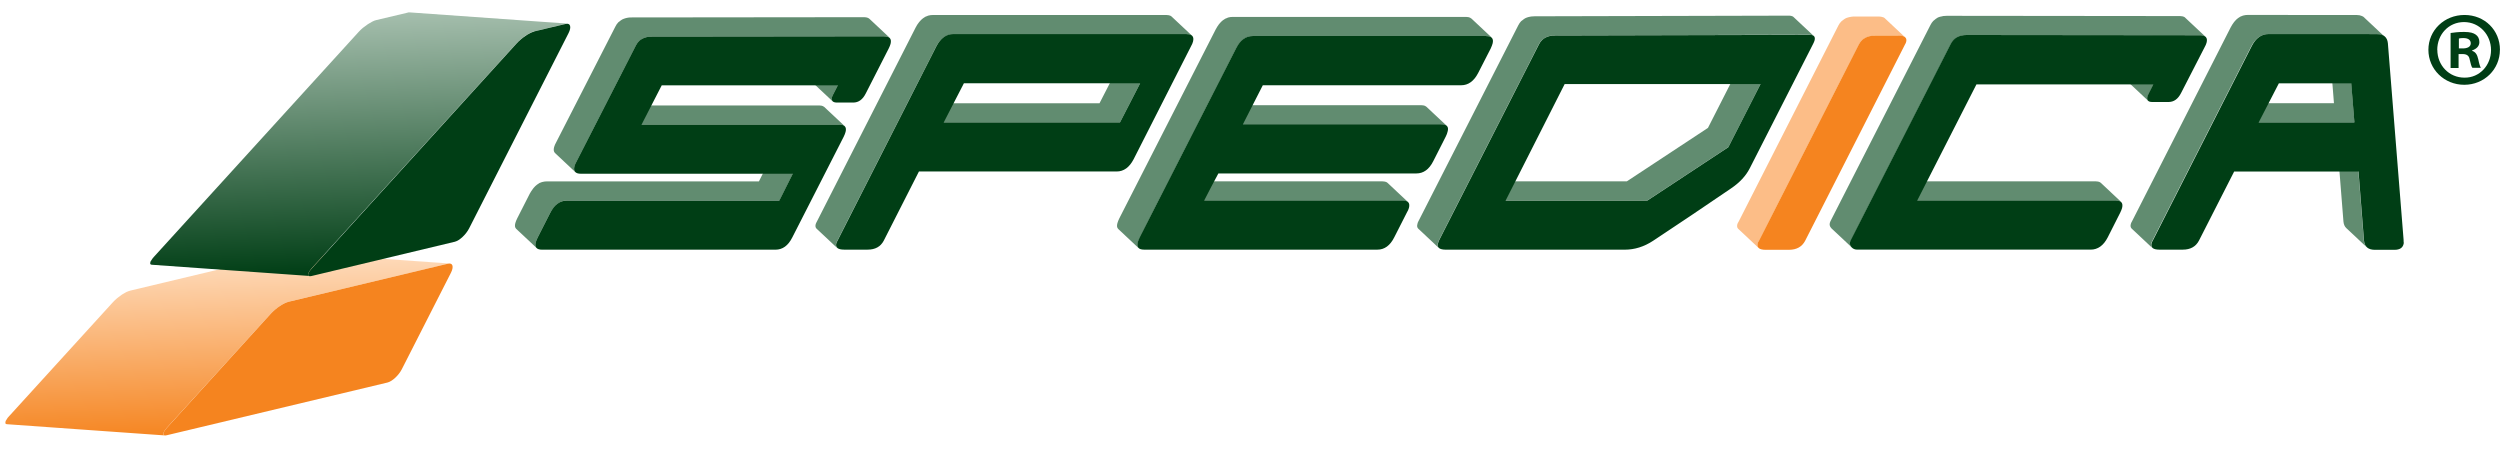 <?xml version="1.0" encoding="UTF-8"?>
<svg xmlns="http://www.w3.org/2000/svg" xmlns:xlink="http://www.w3.org/1999/xlink" id="Layer_1" width="587.94" height="105.52" viewBox="0 0 587.94 105.52">
  <defs>
    <style>.cls-1{clip-path:url(#clippath);}.cls-2{fill:none;}.cls-2,.cls-3,.cls-4,.cls-5,.cls-6,.cls-7,.cls-8{stroke-width:0px;}.cls-3{fill:url(#linear-gradient);}.cls-9{clip-path:url(#clippath-1);}.cls-4{fill:url(#linear-gradient-2);}.cls-5{fill:#f5841f;}.cls-6{fill:#618c70;}.cls-7{fill:#fcbd87;}.cls-8{fill:#003e15;}</style>
    <clipPath id="clippath">
      <path class="cls-2" d="m68.21,59.37l-37.59,8.98c-.28.06-.58.2-.94.35-.14.06-.29.17-.43.25-.2.11-.4.21-.61.35,0,0-.03.02-.03.03-.26.17-.52.38-.78.58-.11.09-.23.15-.32.25-.35.31-.69.61-.98.94L2.11,97.91c-.11.12-.21.25-.31.35-.05.06-.06.09-.09.15-.12.15-.2.31-.28.44-.03.05-.08.12-.11.17v.08c-.05.14-.06.23-.05.34v.12c.06.11.15.18.32.2,8.05.57,16.1,1.15,24.16,1.72,4.34.31,8.66.61,13,.92-.17,0-.28-.09-.32-.2v-.14c0-.09,0-.2.05-.32.03-.08.08-.15.11-.23.06-.12.15-.28.28-.44s.23-.32.4-.51l24.42-26.81c.29-.32.61-.63.98-.92.14-.12.29-.23.44-.34.21-.17.44-.35.66-.51.23-.15.46-.28.69-.41.12-.06.25-.15.37-.21.34-.17.66-.29.94-.37l37.59-8.98c.15-.03.29-.05.41-.03l-37.16-2.65h-.08c-.11,0-.21,0-.34.05"/>
    </clipPath>
    <linearGradient id="linear-gradient" x1="-45.9" y1="-229.89" x2="-44.37" y2="-229.89" gradientTransform="translate(-6270.81 1323.34) rotate(90) scale(27.51)" gradientUnits="userSpaceOnUse">
      <stop offset="0" stop-color="#fedcbd"/>
      <stop offset="1" stop-color="#f5841f"/>
    </linearGradient>
    <clipPath id="clippath-1">
      <path class="cls-2" d="m72.82,64.94h-.02.02M95.88,2.97l-7.42,1.76c-.28.06-.58.18-.94.37-.18.09-.37.21-.55.32-.17.09-.32.17-.49.29l-.02.02c-.28.18-.55.4-.83.61-.09.08-.2.14-.29.21-.35.31-.69.61-.98.94l-48.18,52.93c-.12.14-.23.26-.32.38-.05.06-.05.09-.09.14-.12.15-.2.31-.28.43-.03.05-.09.12-.11.17v.06c-.05.12-.05.23-.05.32v.14c.05.11.15.18.32.2l37.14,2.64c-.17,0-.26-.09-.31-.2-.02-.03,0-.09,0-.14,0-.09,0-.2.05-.32.03-.08.08-.15.12-.23.06-.14.15-.28.26-.43.12-.17.25-.34.41-.52L121.53,10.13c.29-.32.63-.63.98-.94.15-.12.31-.23.46-.34.21-.17.43-.34.64-.49.25-.17.49-.29.74-.43.11-.06.23-.15.35-.2.34-.17.66-.29.94-.37l7.42-1.76c.15-.05.29-.05.41-.05l-37.17-2.64h-.08c-.11,0-.21,0-.34.05"/>
    </clipPath>
    <linearGradient id="linear-gradient-2" x1="-50.82" y1="-230.56" x2="-49.29" y2="-230.56" gradientTransform="translate(-9131.18 2034.45) rotate(90) scale(39.97)" gradientUnits="userSpaceOnUse">
      <stop offset="0" stop-color="#a6bfae"/>
      <stop offset="1" stop-color="#003e15"/>
    </linearGradient>
  </defs>
  <polygon class="cls-6" points="552.97 19.59 548.16 15.08 548.89 24.27 526.39 24.27 531.2 28.77 553.71 28.77 552.97 19.59"/>
  <path class="cls-6" d="m556.05,4.14c-.15-.15-.35-.28-.57-.37-.05-.02-.11-.03-.17-.05-.05-.02-.09-.03-.14-.05-.08-.03-.15-.06-.25-.08-.2-.03-.41-.06-.64-.06h-3.73l-21.92-.02c-.18,0-.37,0-.54.03-.2.03-.4.06-.58.12,0,0-.03,0-.05.02-.03,0-.05.02-.08.03-.17.06-.34.12-.51.2-.14.08-.28.17-.4.26-.05.03-.09.06-.14.09-.29.21-.57.48-.81.78-.06.06-.11.14-.17.21-.26.34-.49.71-.72,1.13l-23.24,45.68c-.14.23-.25.46-.28.63-.12.46-.05.81.21,1.07l4.81,4.51c-.26-.25-.34-.6-.21-1.06.05-.18.14-.4.28-.63l23.24-45.68c.21-.43.46-.8.72-1.13.06-.08.11-.14.17-.21.26-.31.52-.57.81-.78.05-.03.11-.06.15-.09.29-.2.58-.35.9-.46.03,0,.06-.03.08-.03.37-.11.77-.17,1.17-.17h22.27l3.25.02c.38,0,.71.06,1,.14.05,0,.11.03.15.05.29.09.54.23.72.41l-4.81-4.51v-.02Z"/>
  <path class="cls-6" d="m196.06,22l.98-1.92-4.81-4.51-.98,1.92c-.17.29-.29.57-.38.83-.11.46-.06.8.17,1.03l4.81,4.51c-.23-.21-.28-.55-.17-1.03.08-.26.2-.54.38-.83"/>
  <path class="cls-6" d="m505.39,21.91l1.04-2.05-4.81-4.51-1.04,2.05c-.17.29-.28.57-.34.8-.12.46-.06.8.17,1.01l4.81,4.51c-.23-.21-.28-.55-.17-1.01.06-.21.18-.49.34-.8"/>
  <path class="cls-6" d="m498.41,47.28c.18.06.35.14.48.25l-4.81-4.51c-.09-.09-.2-.15-.32-.21l-.14-.05s-.06-.03-.11-.03-.08-.03-.12-.03c-.15-.03-.31-.05-.49-.05h-46.77l4.81,4.51h46.68c.28,0,.49.03.71.09.05,0,.08.02.11.03"/>
  <path class="cls-6" d="m513.91,4.15c-.09-.09-.2-.15-.34-.21l-.14-.05s-.08-.03-.11-.03c-.05,0-.08-.03-.12-.03-.15-.03-.32-.05-.51-.05h-.09l-54.8-.06c-.28,0-.54.02-.78.05-.12.02-.21.05-.34.08-.08.02-.15.03-.23.05-.06,0-.12.02-.17.03-.25.06-.46.15-.67.26-.02,0-.05.03-.06.05-.21.11-.4.28-.58.43-.09.08-.21.15-.31.25-.26.28-.48.58-.66.95l-23.53,46.17-.14.38c-.12.46,0,.87.34,1.24.03.05.08.08.11.11l4.81,4.51s-.08-.08-.11-.11c-.34-.38-.44-.8-.34-1.24l.14-.38,23.53-46.17c.18-.37.4-.67.66-.95.09-.09.2-.15.31-.25.18-.15.37-.31.58-.43.28-.14.58-.26.9-.34.06-.02.14-.03.21-.05.35-.06.72-.12,1.13-.12l54.8.06c.28,0,.52.03.72.09.05,0,.08.02.11.03.2.06.37.14.49.26l-4.81-4.51-.02-.02Z"/>
  <polygon class="cls-6" points="409.22 15.25 401.67 30.08 382.59 42.65 349.27 42.65 354.08 47.15 387.41 47.15 406.48 34.58 414.04 19.76 409.22 15.25"/>
  <path class="cls-6" d="m421.76,3.97s-.15-.12-.25-.15c-.03,0-.08-.02-.11-.03-.03,0-.06-.02-.09-.03-.03,0-.06-.02-.09-.03-.12-.03-.25-.03-.38-.05h-.08l-59.86.15c-.28,0-.55.02-.8.05-.11,0-.21.05-.32.06-.08,0-.15.03-.23.05-.06.02-.14.03-.2.05-.25.08-.46.15-.67.26-.02,0-.03.03-.05.03-.21.12-.41.28-.6.44-.09.08-.2.14-.29.21-.26.28-.48.58-.66.94l-23.53,46.17c-.11.2-.18.4-.21.6-.14.48-.06.83.2,1.09l4.81,4.51c-.26-.25-.34-.61-.2-1.09.05-.2.12-.4.21-.6l23.53-46.17c.18-.37.4-.67.66-.94.09-.09.2-.15.31-.23.18-.15.37-.32.58-.43.28-.14.58-.26.9-.34.08-.02.15-.03.23-.05.35-.06.72-.12,1.12-.12l59.86-.15c.21,0,.38.03.55.06.03,0,.05.02.08.03.14.05.28.11.37.2l-4.81-4.51.02.02Z"/>
  <path class="cls-6" d="m330.66,47.28c.18.06.35.14.48.25l-4.81-4.51c-.09-.09-.2-.15-.32-.21-.05-.02-.11-.03-.15-.05-.03,0-.08-.03-.11-.03-.05,0-.08-.03-.12-.03-.15-.03-.31-.05-.51-.05h-46.74l4.81,4.51h46.63c.28,0,.51.03.72.08.03,0,.06.02.11.03"/>
  <path class="cls-6" d="m339.78,29.36c.18.06.35.14.48.25l-4.81-4.51c-.09-.08-.2-.15-.32-.2-.05-.02-.09-.03-.14-.05-.03,0-.08-.02-.11-.03-.05,0-.06-.03-.11-.03-.15-.03-.32-.05-.51-.05h-46.74l4.81,4.51h46.65c.28,0,.51.03.71.09.05,0,.08.02.11.03"/>
  <path class="cls-6" d="m345.99,4.35c-.09-.09-.2-.15-.32-.21l-.14-.05s-.06-.02-.09-.03c-.05,0-.08-.03-.12-.03-.14-.03-.31-.05-.49-.05h-54.96c-.18,0-.35,0-.52.03-.2.03-.38.06-.57.12-.02,0-.05.02-.06.03-.03,0-.06.03-.09.05-.15.06-.31.11-.46.18-.15.08-.29.18-.43.28l-.14.09c-.29.21-.55.49-.81.8-.06.08-.11.14-.17.21-.25.34-.49.71-.71,1.13l-22.67,44.44c-.21.43-.37.83-.46,1.17-.17.61-.09,1.07.21,1.35l4.81,4.51c-.31-.28-.38-.74-.21-1.35.09-.34.25-.74.46-1.17l22.67-44.44c.21-.43.44-.8.71-1.13.05-.06.11-.14.15-.21.26-.31.52-.58.81-.8l.14-.09c.28-.2.57-.35.89-.46.03,0,.08-.03.11-.05.35-.11.74-.17,1.15-.17h54.87c.28,0,.51.03.71.09l.11.03c.18.06.35.14.48.25l-4.81-4.51-.03-.02Z"/>
  <polygon class="cls-6" points="263.31 15.08 258.58 24.28 217.12 24.28 221.94 28.79 263.39 28.79 268.13 19.59 263.31 15.08"/>
  <path class="cls-6" d="m275.53,3.89c-.09-.09-.2-.15-.32-.2-.05-.02-.09-.03-.15-.05-.03,0-.08-.02-.11-.03-.03,0-.06-.03-.11-.03-.15-.03-.32-.05-.51-.05h-54.96c-.18,0-.35,0-.52.03-.2.03-.38.06-.58.12-.02,0-.03.02-.06.02s-.06.03-.09.05c-.15.06-.32.11-.48.18-.15.08-.29.18-.43.28-.05.03-.09.06-.14.09-.29.21-.55.48-.81.78-.06.06-.11.14-.17.21-.26.34-.51.69-.72,1.12l-23.26,45.7c-.14.21-.21.44-.28.61-.12.46-.05.81.21,1.06l4.81,4.51c-.26-.25-.34-.6-.21-1.06.06-.18.14-.4.28-.61l23.26-45.7c.23-.43.46-.8.72-1.12.06-.08.11-.14.17-.21.26-.31.54-.57.81-.78.05-.03.09-.06.15-.09.28-.18.57-.34.89-.44.03,0,.06-.03.11-.05.37-.11.75-.17,1.15-.17h54.88c.28,0,.51.03.71.08.03,0,.08.02.11.03.18.06.35.14.48.25l-4.81-4.51-.02-.02Z"/>
  <path class="cls-6" d="m198.18,29.42c.18.06.35.14.48.25l-4.81-4.51c-.09-.08-.2-.15-.32-.2-.05-.02-.09-.03-.15-.05-.03,0-.06-.02-.09-.03-.03,0-.08-.03-.11-.03-.15-.03-.32-.05-.51-.05h-46.57l4.81,4.51h46.48c.28,0,.51.03.72.08.03,0,.06.02.09.03"/>
  <path class="cls-6" d="m181.64,36.36l-3.16,6.3h-49.87c-.18,0-.35,0-.54.03-.2.03-.4.06-.58.12-.02,0-.03.02-.06.02s-.06.03-.09.03c-.17.06-.32.11-.48.18-.14.08-.28.18-.41.28-.05.03-.09.06-.14.09-.29.21-.57.49-.83.8-.05.06-.11.14-.15.2-.26.34-.51.71-.74,1.13l-2.94,5.78c-.21.44-.38.81-.46,1.15-.17.61-.09,1.07.21,1.35l4.81,4.51c-.31-.29-.38-.74-.21-1.35.08-.34.25-.72.46-1.15l2.94-5.78c.23-.43.48-.8.74-1.13.05-.08.11-.14.17-.21.26-.31.54-.58.83-.8.05-.03.09-.06.14-.09.28-.2.58-.35.89-.46.03,0,.06-.03.11-.05.37-.11.75-.18,1.17-.18h49.87l3.16-6.3-4.81-4.51-.02.05Z"/>
  <path class="cls-6" d="m204.42,4.4c-.09-.09-.2-.15-.32-.2-.05-.02-.09-.03-.15-.05-.03,0-.06-.02-.11-.03-.03,0-.06-.03-.11-.03-.14-.03-.31-.05-.49-.05h-.09l-54.62.06c-.28,0-.54,0-.8.05-.11,0-.21.05-.32.06-.08,0-.15.03-.21.05s-.12.02-.18.05c-.23.08-.46.15-.67.26,0,0-.03.03-.05.03-.23.12-.41.28-.61.44-.09.08-.2.12-.28.21-.26.26-.48.58-.66.94l-13.93,27.23c-.25.43-.41.83-.51,1.17-.17.63-.09,1.1.21,1.4l4.81,4.51c-.31-.29-.38-.77-.21-1.4.08-.34.26-.74.51-1.17l13.93-27.23c.18-.37.41-.67.67-.94.09-.09.2-.15.29-.23.18-.15.37-.32.58-.43.28-.14.58-.26.9-.34.08-.02.15-.03.23-.05.35-.06.71-.11,1.1-.11l54.61-.06c.28,0,.51.03.71.08.03,0,.06.03.11.03.18.06.35.14.48.25l-4.81-4.51h0Z"/>
  <path class="cls-6" d="m555.93,56.6l-1.29-16.25-4.81-4.51,1.29,16.25c.06.67.29,1.2.67,1.55l4.81,4.51c-.38-.37-.61-.89-.67-1.56"/>
  <g class="cls-1">
    <rect class="cls-3" x=".67" y="57.78" width="105.73" height="46.17" transform="translate(-2.39 1.63) rotate(-1.71)"/>
  </g>
  <g class="cls-9">
    <rect class="cls-4" x="34.42" y="1.48" width="99.94" height="64.89" transform="translate(-.97 2.53) rotate(-1.71)"/>
  </g>
  <path class="cls-7" d="m443.26,4.28c-.09-.09-.21-.15-.35-.21-.06-.03-.15-.05-.23-.06-.05,0-.08-.03-.12-.03-.03,0-.06-.03-.09-.03-.2-.05-.44-.06-.71-.06h-5.58c-.28,0-.55,0-.8.05-.11.02-.21.05-.32.06-.08.02-.15.03-.23.05-.06,0-.14.02-.2.05-.25.06-.46.15-.67.26-.02,0-.03.02-.05.03-.21.12-.4.28-.6.43-.09.08-.2.14-.29.23-.26.26-.49.58-.67.94l-23.47,46.14c-.15.23-.26.43-.31.63-.11.48-.03.83.23,1.07l4.81,4.51c-.26-.25-.34-.61-.23-1.07.03-.2.14-.4.31-.63l23.47-46.14c.18-.37.41-.67.67-.94.09-.09.2-.15.31-.23.18-.15.37-.32.58-.43.28-.14.58-.26.92-.34.08-.02.14-.03.23-.05.35-.06.72-.12,1.12-.12h5.43c.38,0,.71.05.97.11.05,0,.08.03.12.03.25.08.44.15.58.29l-4.81-4.51-.02-.02Z"/>
  <path class="cls-5" d="m67.78,70.99l37.59-8.98c1.12-.25,1.41.71.67,2.16l-11.54,22.66c-.74,1.46-2.25,2.85-3.36,3.13l-51.92,12.4c-1.1.28-1.07-.55.06-1.79l24.42-26.81c1.13-1.24,2.97-2.48,4.08-2.76"/>
  <path class="cls-5" d="m446.4,8.36c1.5,0,2.13.49,1.89,1.47-.05.2-.14.41-.28.63l-23.47,46.14c-.74,1.43-2.01,2.15-3.85,2.15h-5.43c-1.5,0-2.13-.49-1.9-1.5.03-.2.14-.4.31-.63l23.47-46.14c.74-1.41,2.01-2.1,3.83-2.1h5.43v-.02Z"/>
  <path class="cls-8" d="m565.25,56.6c.05.25.06.43.05.63-.17,1.01-.89,1.52-2.16,1.52h-4.64c-1.56,0-2.41-.74-2.54-2.16l-1.29-16.25h-29.25l-8.28,16.25c-.74,1.41-2.01,2.12-3.8,2.12h-5.49c-1.49,0-2.12-.49-1.85-1.49.03-.18.14-.4.28-.63l23.24-45.68c.98-1.95,2.31-2.9,3.99-2.9h22.27l3.25.02c1.56,0,2.39.71,2.54,2.12l3.71,46.43-.02.03Zm-34.05-27.82h22.5l-.75-9.18h-17.02l-4.74,9.18"/>
  <path class="cls-8" d="m587.92,11.71c0,4.6-3.69,8.23-8.39,8.23s-8.43-3.65-8.43-8.23,3.74-8.19,8.49-8.19,8.34,3.59,8.34,8.19m-14.73,0c0,3.65,2.74,6.55,6.39,6.55,3.54.05,6.24-2.9,6.24-6.48s-2.7-6.59-6.35-6.59-6.3,2.94-6.3,6.55m5.04,4.25h-1.9V7.76c.75-.11,1.79-.25,3.14-.25,1.55,0,2.24.25,2.79.64.51.35.84.95.84,1.75,0,1-.75,1.64-1.7,1.95v.11c.8.25,1.2.89,1.44,1.99.25,1.24.44,1.7.6,1.99h-1.99c-.25-.29-.4-1-.64-1.99-.15-.84-.64-1.24-1.7-1.24h-.9v3.25l.03.02Zm.05-4.6h.89c1.06,0,1.9-.35,1.9-1.2,0-.75-.55-1.24-1.75-1.24-.51,0-.84.05-1.04.11v2.35-.02Z"/>
  <path class="cls-8" d="m125.62,7.39l7.42-1.76c1.1-.28,1.41.71.67,2.16l-23.39,45.93c-.74,1.44-2.24,2.85-3.34,3.13l-33.7,8.06c-1.12.28-1.09-.54.06-1.79L121.53,10.18c1.15-1.26,2.99-2.48,4.09-2.76"/>
  <path class="cls-8" d="m462.6,8.23l54.8.06c1.33,0,1.84.6,1.53,1.76-.08.32-.25.69-.48,1.1-.6,1.21-1.52,2.99-2.76,5.37s-2.16,4.19-2.76,5.37c-.72,1.41-1.69,2.1-2.96,2.1h-3.8c-1,0-1.36-.44-1.15-1.29.06-.21.18-.49.34-.8l1.04-2.05h-41.59l-13.92,27.3h46.68c1.3,0,1.79.6,1.49,1.78-.08.32-.25.69-.44,1.1l-2.94,5.81c-.98,1.9-2.31,2.87-4.02,2.87h-54.85c-.57,0-1.03-.18-1.38-.57-.34-.38-.44-.8-.34-1.24l.14-.38,23.53-46.17c.71-1.41,1.98-2.12,3.8-2.12"/>
  <path class="cls-8" d="m425.58,8.19c1,0,1.38.43,1.17,1.29-.06.23-.18.52-.34.83l-14.89,29.23c-.92,1.82-2.39,3.4-4.42,4.77l-9.14,6.19c-2.81,1.89-5.86,3.92-9.18,6.12-2.13,1.41-4.37,2.1-6.71,2.1h-42c-1.55,0-2.18-.49-1.89-1.5.05-.2.12-.4.21-.6l23.53-46.17c.72-1.41,1.98-2.1,3.8-2.1l59.86-.15h-.02Zm-19.1,26.4l7.56-14.82h-46.07l-13.89,27.41h33.33l19.07-12.57"/>
  <path class="cls-8" d="m349.53,8.49c1.3,0,1.79.6,1.49,1.76-.08.32-.25.72-.44,1.15l-2.96,5.78c-1,1.92-2.33,2.87-3.99,2.87h-46.65l-4.68,9.18h46.66c1.33,0,1.82.6,1.47,1.76-.08.34-.21.71-.41,1.1l-2.96,5.83c-.97,1.92-2.3,2.87-3.96,2.87h-46.57l-1.64,3.08-1.69,3.27h46.63c1.3,0,1.82.57,1.52,1.75-.09.34-.26.71-.51,1.13l-2.94,5.78c-.98,1.95-2.3,2.91-3.97,2.91h-54.85c-1.3,0-1.82-.57-1.52-1.72.09-.34.25-.74.46-1.17l22.67-44.44c.97-1.95,2.3-2.91,3.96-2.91h54.87v.02Z"/>
  <path class="cls-8" d="m279.07,8.03c1.3,0,1.79.57,1.5,1.75-.08.34-.25.71-.48,1.12l-13.49,26.55c-1,1.92-2.33,2.88-3.99,2.88h-46.5l-8.28,16.28c-.74,1.41-2.01,2.1-3.82,2.1h-5.46c-1.5,0-2.13-.49-1.87-1.49.06-.18.14-.4.28-.61l23.24-45.7c1-1.92,2.33-2.9,3.99-2.9h54.87v.02Zm-15.68,20.76l4.74-9.2h-41.45l-4.74,9.2h41.45"/>
  <path class="cls-8" d="m207.94,8.55c1.3,0,1.79.57,1.5,1.76-.08.32-.23.67-.44,1.1l-5.4,10.58c-.72,1.43-1.69,2.13-2.96,2.13h-3.79c-1.01,0-1.41-.43-1.18-1.3.08-.26.2-.54.38-.83l.98-1.92h-41.41l-4.74,9.23h46.48c1.3,0,1.79.58,1.5,1.72-.08.34-.25.72-.44,1.13l-12.1,23.7c-.97,1.92-2.27,2.87-3.96,2.87h-54.85c-1.3,0-1.82-.57-1.52-1.72.08-.34.25-.72.46-1.15l2.94-5.78c1-1.95,2.33-2.91,4.02-2.91h49.87l3.16-6.3h-49.82c-1.33,0-1.82-.6-1.52-1.76.08-.34.26-.74.51-1.17l13.93-27.23c.72-1.41,1.99-2.1,3.8-2.1l54.61-.06h-.03Z"/>
</svg>